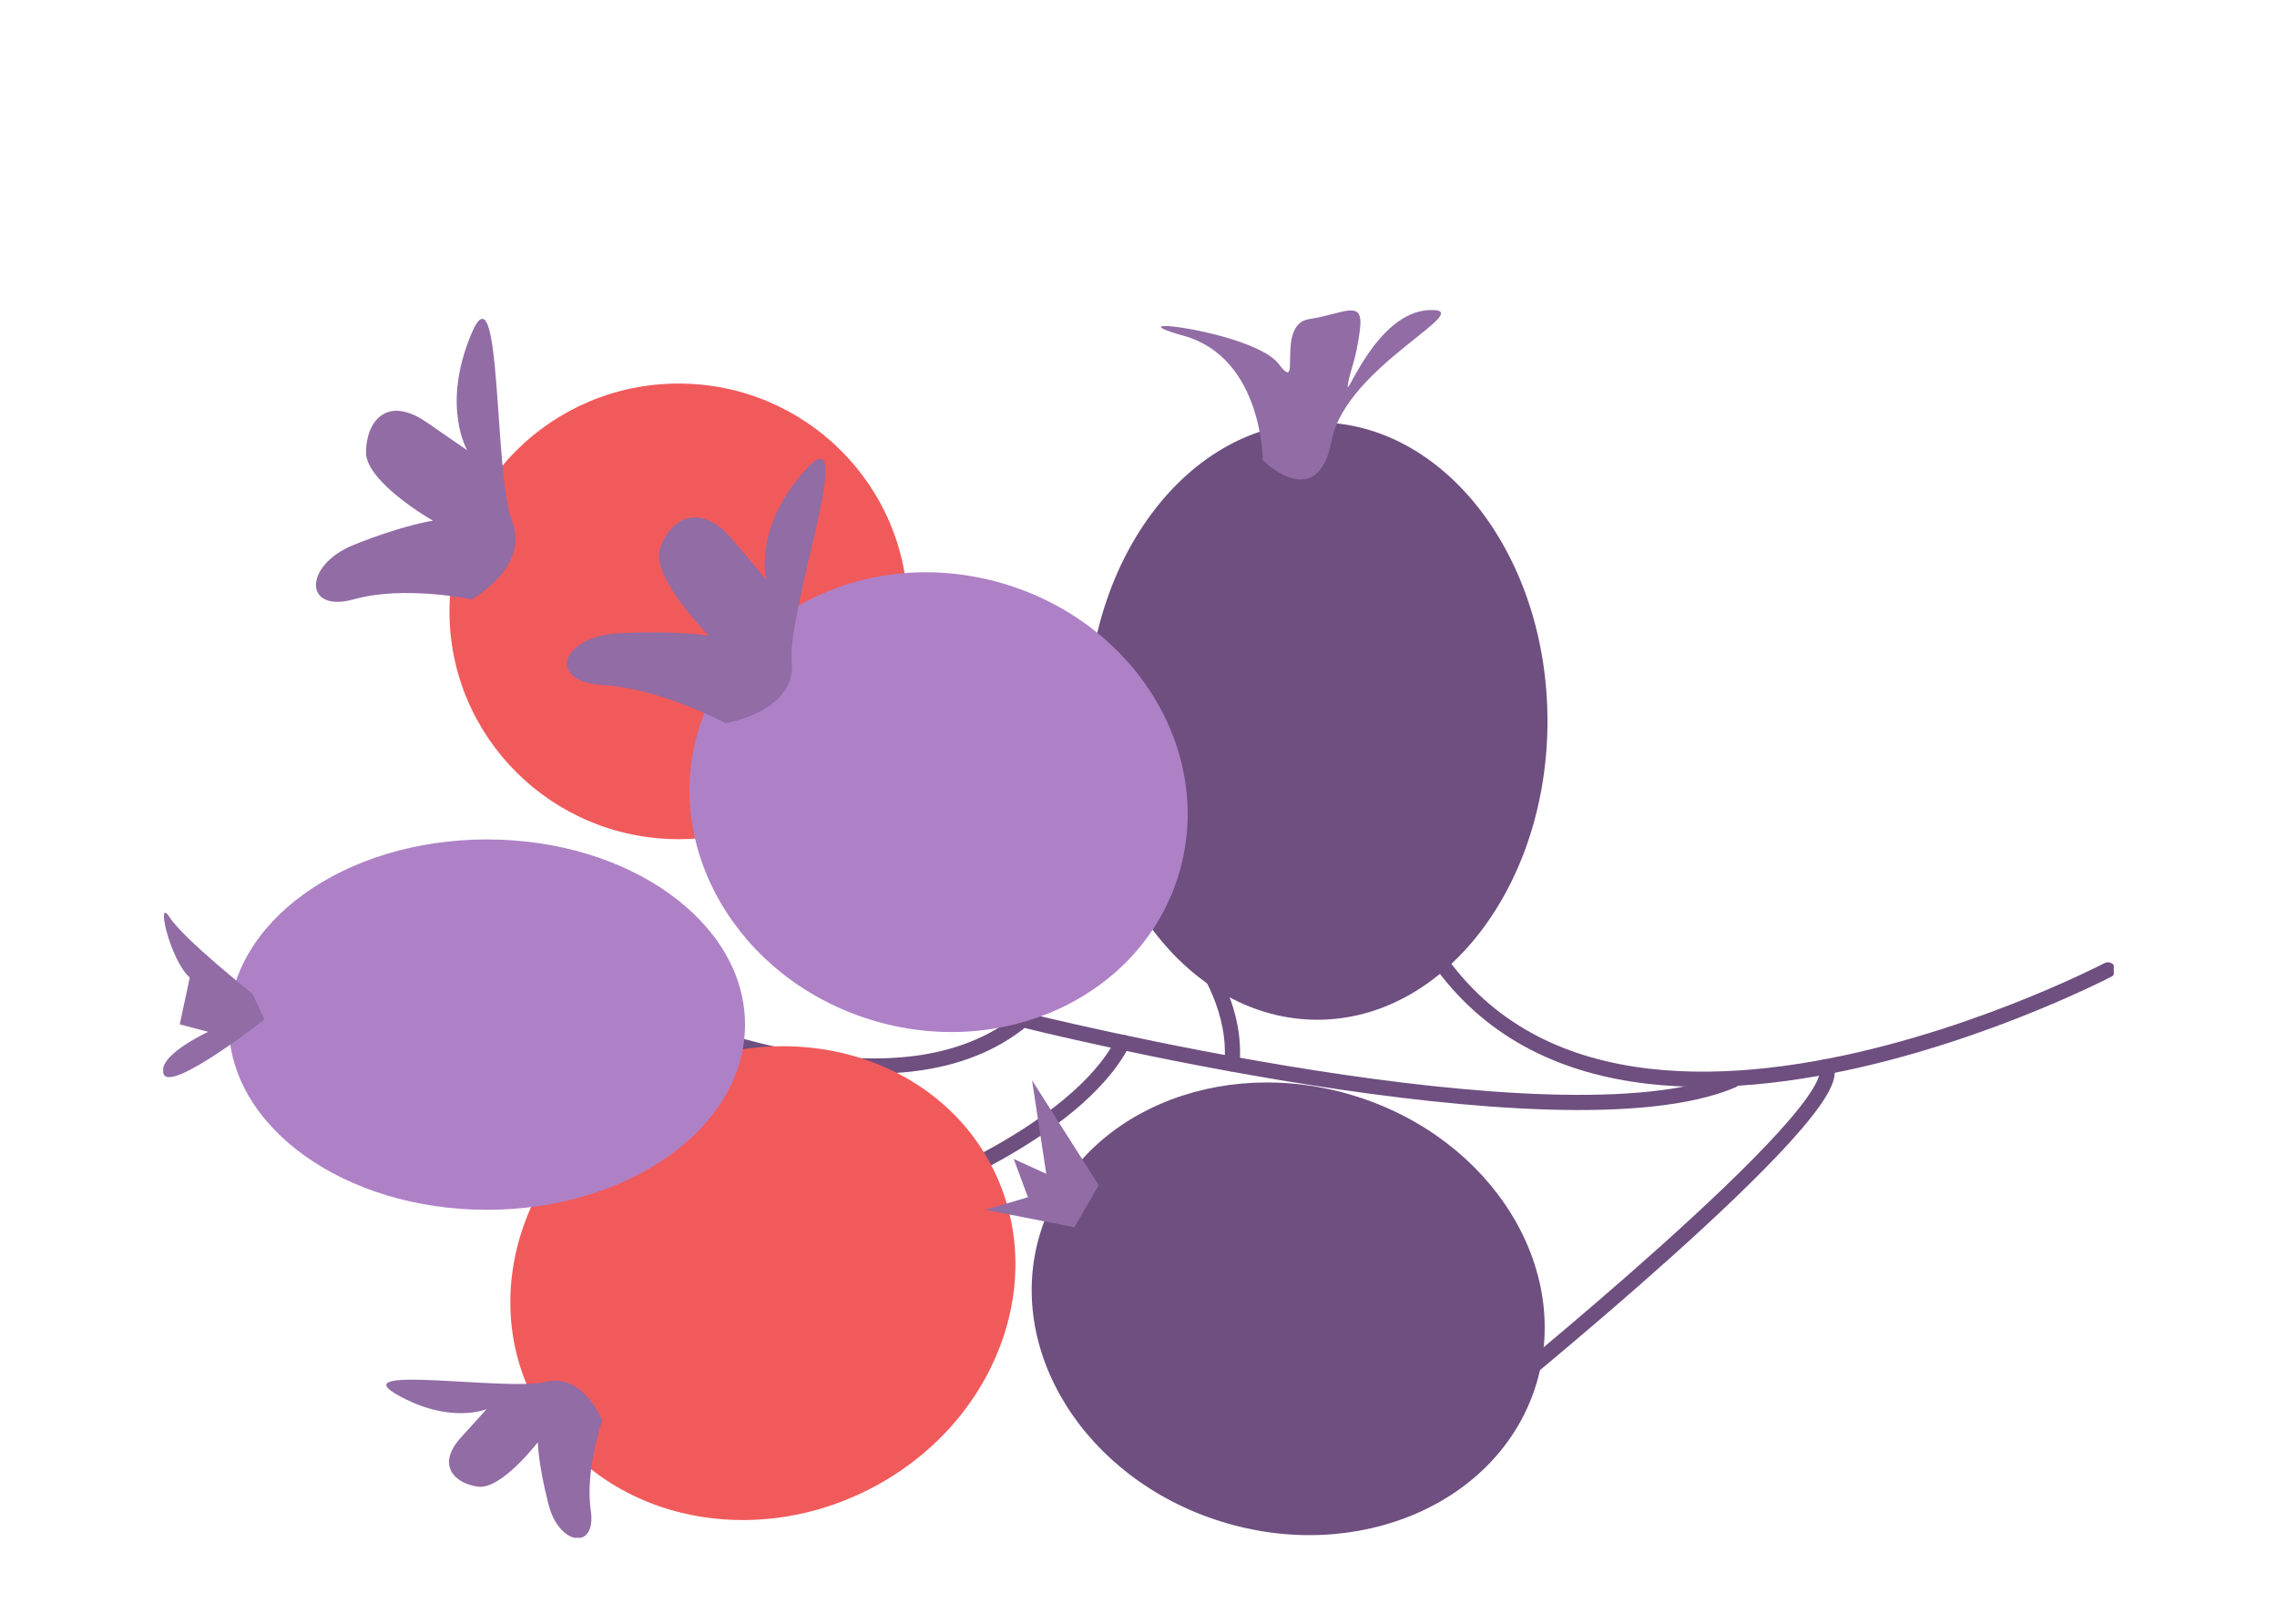 <?xml version="1.0" encoding="UTF-8"?>
<svg xmlns="http://www.w3.org/2000/svg" width="300" height="214" fill="none">
  <g clip-path="url(#a)" transform="translate(21.5 40.078)">
    <path stroke="#6e4f80" stroke-linecap="round" stroke-miterlimit="10" stroke-width="2" d="M256.217 87.707s-76.76 40.099-94.052-13.501m-64.062 43.211s22.058-8.087 28.321-20.168"></path>
    <path stroke="#6e4f80" stroke-linecap="round" stroke-miterlimit="10" stroke-width="2" d="M219.047 100.464c3.608 5.516-44.933 44.667-44.933 44.667M88.776 50.417s27.198 4.5 24.475 43.855c0 0 70.666 17.697 93.507 7.986M67.91 94.915s29.205 12.689 45.34-.643"></path>
    <path stroke="#6e4f80" stroke-linecap="round" stroke-miterlimit="10" stroke-width="2" d="M127.547 76.033s14.399 10.828 13.275 24.059"></path>
    <path fill="#6e4f80" d="M121.726 54.918c0 21.734 13.579 39.354 30.329 39.354 16.751 0 30.33-17.62 30.33-39.354 0-21.735-13.579-39.354-30.33-39.354-16.75 0-30.329 17.619-30.329 39.354zm17.66 105.464c18.011 5.611 36.568-2.389 41.448-17.868 4.879-15.479-5.766-32.576-23.777-38.187-18.011-5.611-36.568 2.388-41.447 17.868-4.88 15.479 5.765 32.576 23.776 38.187z"></path>
    <path fill="#f15a5b" d="M37.717 40.469c0 16.576 13.518 30.014 30.193 30.014 16.676 0 30.194-13.438 30.194-30.014 0-16.577-13.518-30.015-30.194-30.015-16.675 0-30.193 13.438-30.193 30.015zm11.105 103.842c7.717 15.011 27.49 20.312 44.162 11.842 16.674-8.471 23.934-27.506 16.217-42.517-7.717-15.01-27.489-20.311-44.162-11.841-16.673 8.471-23.934 27.506-16.217 42.516z"></path>
    <path fill="#ae81c7" d="M8.647 94.915c0 13.474 15.225 24.397 34.006 24.397 18.78 0 34.005-10.923 34.005-24.397 0-13.475-15.225-24.398-34.005-24.398-18.781 0-34.006 10.923-34.006 24.398z"></path>
    <path fill="#916ca5" d="M40.575 38.878s-8.816-1.86-15.454 0c-6.637 1.861-6.672-4.5 0-7.174 6.672-2.673 10.416-3.18 10.416-3.18s-8.816-5.042-8.816-9.001c0-3.96 2.655-7.648 8-3.96l5.344 3.689s-3.472-5.82.544-15.363c4.017-9.542 2.928 18.544 5.344 24.668 2.417 6.125-5.344 10.355-5.344 10.355z"></path>
    <path fill="#ae81c7" d="M93.134 94.246c17.419 5.427 35.583-2.997 40.569-18.815 4.987-15.818-5.092-33.04-22.511-38.467-17.419-5.426-35.582 2.998-40.569 18.816-4.986 15.818 5.092 33.04 22.511 38.466Z"></path>
    <path fill="#916ca5" d="M74.138 55.222s-8.646-4.636-16.169-5.042c-7.522-.406-5.616-6.463 2.145-6.835 7.761-.372 11.812.338 11.812.338s-7.693-7.681-6.468-11.471c1.226-3.79 5.106-6.43 9.565-1.184l4.46 5.278s-1.873-6.7 5.173-14.516c7.047-7.817-2.518 18.679-1.838 25.277.681 6.599-8.68 8.121-8.68 8.121zM57.867 147.06s-2.315 6.531-1.532 11.843c.783 5.313-4.152 4.67-5.548-.71-1.396-5.381-1.43-8.257-1.43-8.257s-4.765 6.226-7.829 5.854c-3.063-.372-5.65-2.808-2.28-6.497l3.37-3.722s-4.868 2.064-11.846-1.929c-6.979-3.993 14.637-.406 19.606-1.658 4.97-1.252 7.49 5.11 7.49 5.11zm87.006-126.488s0-13.502-10.416-16.412c-10.416-2.91 9.327-.541 12.527 3.722 3.2 4.264-.545-5.245 4.016-5.922 4.562-.676 7.217-2.808 6.672 1.422-.544 4.23-1.327 5.346-1.6 7.309-.272 1.962 3.745-9.576 10.689-9.915 6.944-.338-10.927 7.343-12.799 17.156-1.872 9.813-9.055 2.64-9.055 2.64zm-21.615 95.492-8.782-13.806 1.872 12.317-4.289-1.963 1.872 5.042-5.583 1.658 11.71 2.301zm-111.48-25.21S2.723 83.68.85 80.77c-1.872-2.91 0 5.584 2.655 7.952L2.18 94.881l3.744.981s-6.876 3.181-5.855 5.584c1.021 2.402 13.276-7.208 13.276-7.208l-1.6-3.418z"></path>
  </g>
  <defs>
    <clipPath id="a">
      <path fill="#fff" d="M257 .776v161.748H.001V.776Z"></path>
    </clipPath>
  </defs>
</svg>
